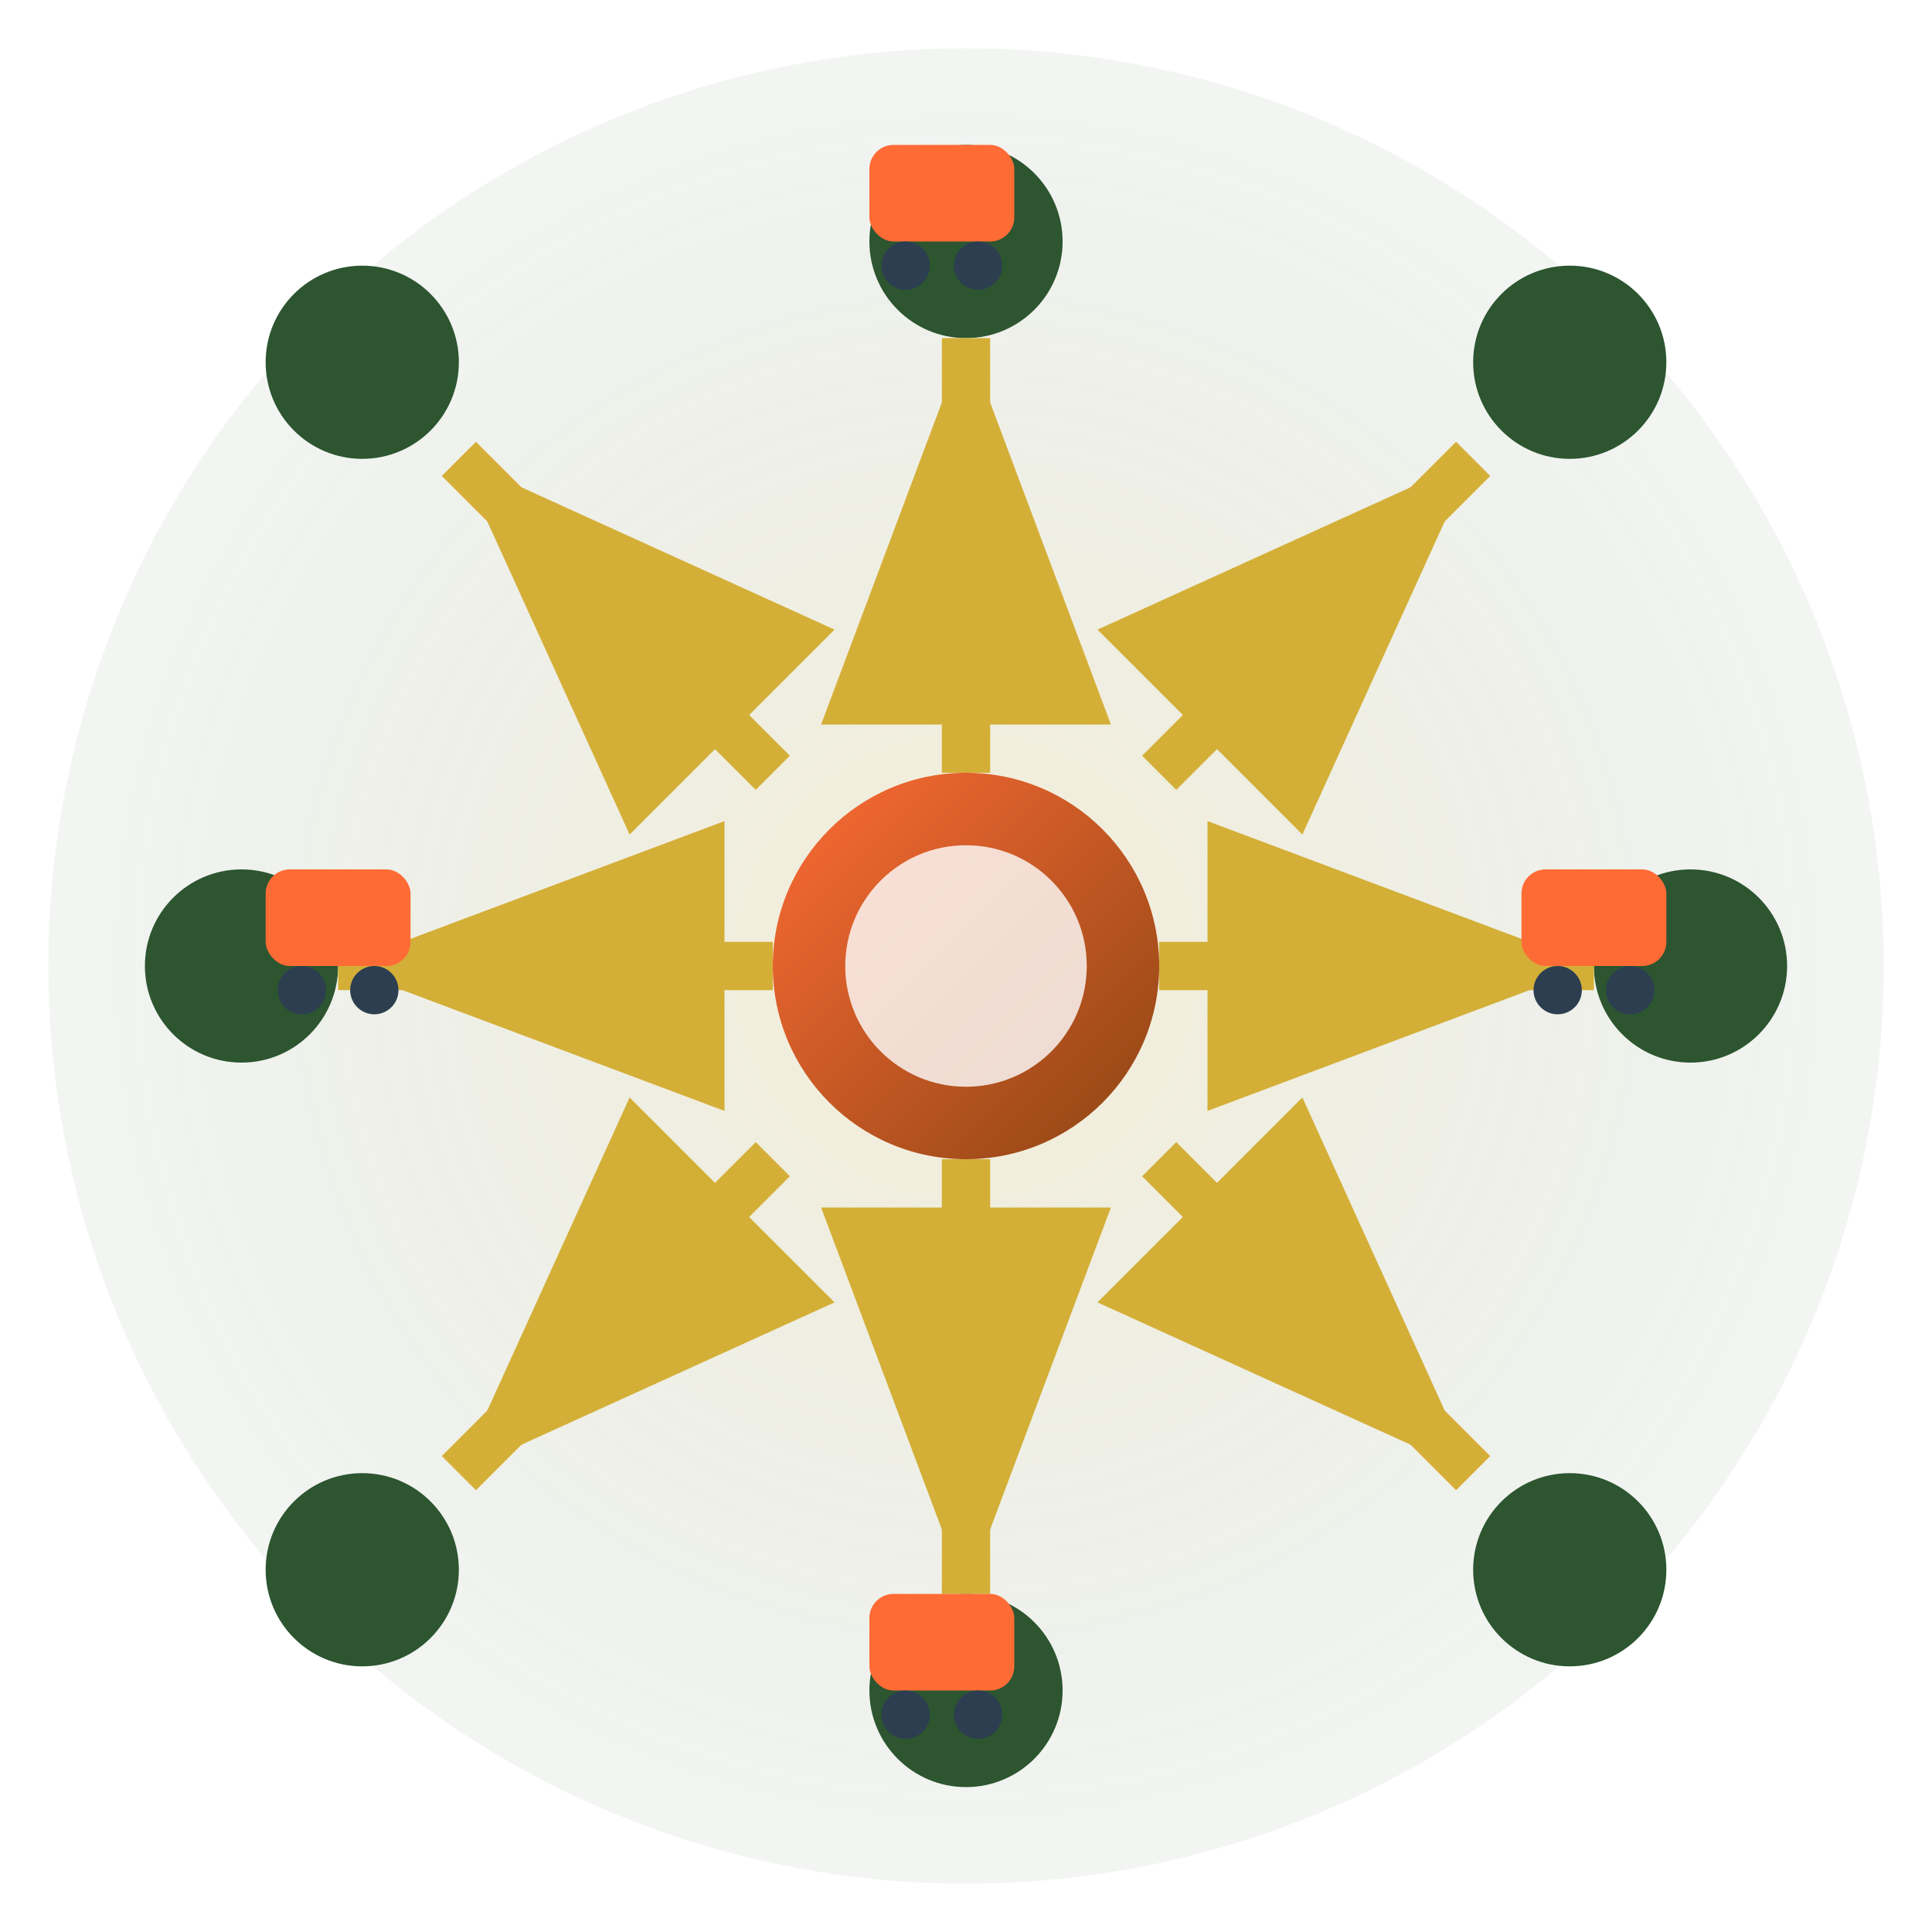 <svg width="80" height="80" viewBox="0 0 80 80" fill="none" xmlns="http://www.w3.org/2000/svg">
  <defs>
    <linearGradient id="distributionGradient" x1="0%" y1="0%" x2="100%" y2="100%">
      <stop offset="0%" style="stop-color:#ff6b35;stop-opacity:1" />
      <stop offset="100%" style="stop-color:#8b4513;stop-opacity:1" />
    </linearGradient>
    <radialGradient id="centerGradient" cx="50%" cy="50%" r="50%">
      <stop offset="0%" style="stop-color:#d4af37;stop-opacity:1" />
      <stop offset="100%" style="stop-color:#2c5530;stop-opacity:0.3" />
    </radialGradient>
  </defs>
  
  <!-- Background circle -->
  <circle cx="40" cy="40" r="38" fill="url(#centerGradient)" opacity="0.2"/>
  
  <!-- Central hub -->
  <circle cx="40" cy="40" r="8" fill="url(#distributionGradient)"/>
  <circle cx="40" cy="40" r="5" fill="#ffffff" opacity="0.8"/>
  
  <!-- Distribution points -->
  <circle cx="15" cy="15" r="4" fill="#2c5530"/>
  <circle cx="65" cy="15" r="4" fill="#2c5530"/>
  <circle cx="15" cy="65" r="4" fill="#2c5530"/>
  <circle cx="65" cy="65" r="4" fill="#2c5530"/>
  <circle cx="40" cy="10" r="4" fill="#2c5530"/>
  <circle cx="40" cy="70" r="4" fill="#2c5530"/>
  <circle cx="10" cy="40" r="4" fill="#2c5530"/>
  <circle cx="70" cy="40" r="4" fill="#2c5530"/>
  
  <!-- Connection lines -->
  <defs>
    <marker id="arrowSmall" markerWidth="8" markerHeight="6" refX="8" refY="3" orient="auto">
      <polygon points="0 0, 8 3, 0 6" fill="#d4af37"/>
    </marker>
  </defs>
  
  <line x1="32" y1="32" x2="19" y2="19" stroke="#d4af37" stroke-width="2" marker-end="url(#arrowSmall)"/>
  <line x1="48" y1="32" x2="61" y2="19" stroke="#d4af37" stroke-width="2" marker-end="url(#arrowSmall)"/>
  <line x1="32" y1="48" x2="19" y2="61" stroke="#d4af37" stroke-width="2" marker-end="url(#arrowSmall)"/>
  <line x1="48" y1="48" x2="61" y2="61" stroke="#d4af37" stroke-width="2" marker-end="url(#arrowSmall)"/>
  <line x1="40" y1="32" x2="40" y2="14" stroke="#d4af37" stroke-width="2" marker-end="url(#arrowSmall)"/>
  <line x1="40" y1="48" x2="40" y2="66" stroke="#d4af37" stroke-width="2" marker-end="url(#arrowSmall)"/>
  <line x1="32" y1="40" x2="14" y2="40" stroke="#d4af37" stroke-width="2" marker-end="url(#arrowSmall)"/>
  <line x1="48" y1="40" x2="66" y2="40" stroke="#d4af37" stroke-width="2" marker-end="url(#arrowSmall)"/>
  
  <!-- Small delivery trucks at endpoints -->
  <g transform="translate(11, 36)">
    <rect x="0" y="0" width="6" height="4" fill="#ff6b35" rx="1"/>
    <circle cx="1.5" cy="5" r="1" fill="#2c3e50"/>
    <circle cx="4.5" cy="5" r="1" fill="#2c3e50"/>
  </g>
  
  <g transform="translate(63, 36)">
    <rect x="0" y="0" width="6" height="4" fill="#ff6b35" rx="1"/>
    <circle cx="1.5" cy="5" r="1" fill="#2c3e50"/>
    <circle cx="4.5" cy="5" r="1" fill="#2c3e50"/>
  </g>
  
  <g transform="translate(36, 6)">
    <rect x="0" y="0" width="6" height="4" fill="#ff6b35" rx="1"/>
    <circle cx="1.5" cy="5" r="1" fill="#2c3e50"/>
    <circle cx="4.5" cy="5" r="1" fill="#2c3e50"/>
  </g>
  
  <g transform="translate(36, 66)">
    <rect x="0" y="0" width="6" height="4" fill="#ff6b35" rx="1"/>
    <circle cx="1.5" cy="5" r="1" fill="#2c3e50"/>
    <circle cx="4.5" cy="5" r="1" fill="#2c3e50"/>
  </g>
</svg>
